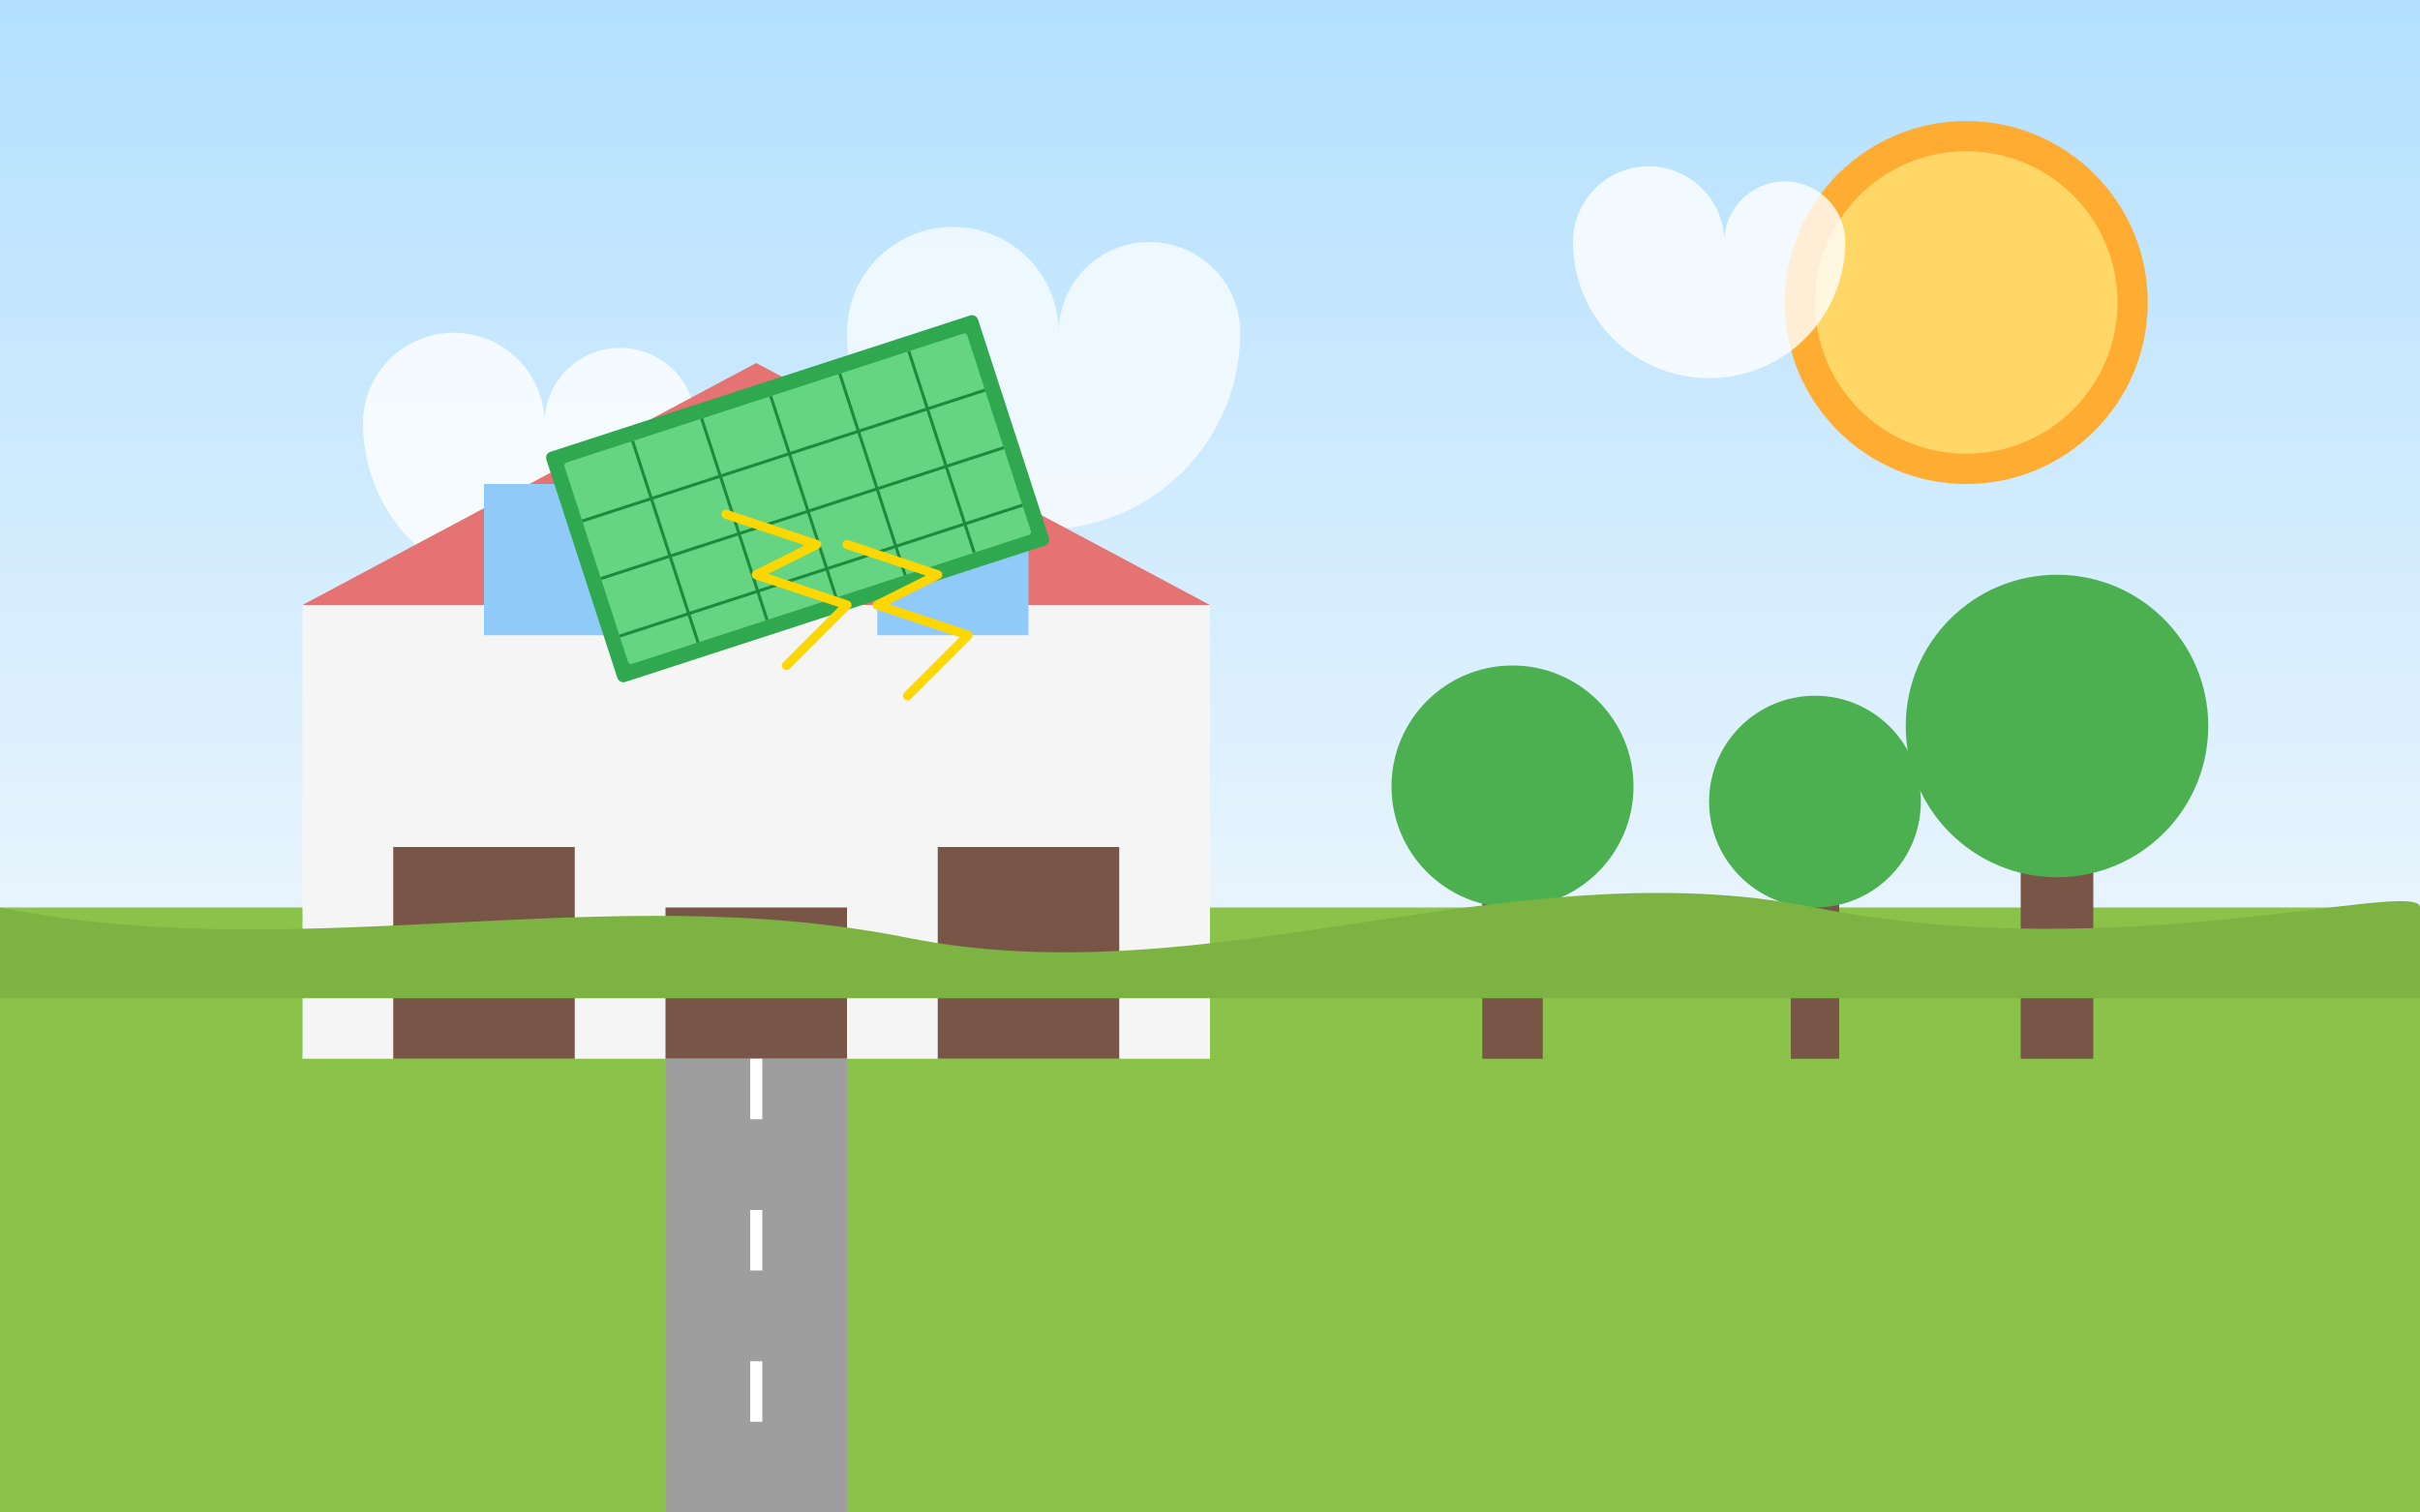 <svg xmlns="http://www.w3.org/2000/svg" viewBox="0 0 800 500" width="800" height="500">
  <!-- Tło nieba -->
  <rect width="800" height="500" fill="#E8F4FD"/>
  <linearGradient id="skyGradient" x1="0%" y1="0%" x2="0%" y2="100%">
    <stop offset="0%" stop-color="#B3E0FF"/>
    <stop offset="100%" stop-color="#E8F4FD"/>
  </linearGradient>
  <rect width="800" height="300" fill="url(#skyGradient)"/>
  
  <!-- Słońce -->
  <circle cx="650" cy="100" r="60" fill="#FFAC33"/>
  <circle cx="650" cy="100" r="50" fill="#FFD766"/>
  
  <!-- Chmury -->
  <path d="M120,140 a30,30 0 0 1 60,0 a25,25 0 0 1 50,0 a30,30 0 0 1 -110,0 z" fill="#FFF" opacity="0.8"/>
  <path d="M520,80 a25,25 0 0 1 50,0 a20,20 0 0 1 40,0 a25,25 0 0 1 -90,0 z" fill="#FFF" opacity="0.8"/>
  <path d="M280,110 a35,35 0 0 1 70,0 a30,30 0 0 1 60,0 a35,35 0 0 1 -130,0 z" fill="#FFF" opacity="0.7"/>
  
  <!-- Trawa/ziemia -->
  <path d="M0,300 L800,300 L800,500 L0,500 Z" fill="#8BC34A"/>
  
  <!-- Dom -->
  <rect x="100" y="200" width="300" height="150" fill="#F5F5F5"/>
  <rect x="130" y="280" width="60" height="70" fill="#795548"/>
  <rect x="310" y="280" width="60" height="70" fill="#795548"/>
  <rect x="220" y="300" width="60" height="50" fill="#795548"/>
  <polygon points="100,200 250,120 400,200" fill="#E57373"/>
  <rect x="160" y="160" width="50" height="50" fill="#90CAF9"/>
  <rect x="290" y="160" width="50" height="50" fill="#90CAF9"/>
  
  <!-- Panele słoneczne na dachu -->
  <g transform="translate(180, 150) rotate(-18)">
    <rect x="0" y="0" width="150" height="80" rx="2" fill="#2FA84F"/>
    <rect x="5" y="5" width="140" height="70" rx="1" fill="#65D584"/>
    <line x1="5" y1="25" x2="145" y2="25" stroke="#1D8A3D" stroke-width="1"/>
    <line x1="5" y1="45" x2="145" y2="45" stroke="#1D8A3D" stroke-width="1"/>
    <line x1="5" y1="65" x2="145" y2="65" stroke="#1D8A3D" stroke-width="1"/>
    <line x1="29" y1="5" x2="29" y2="75" stroke="#1D8A3D" stroke-width="1"/>
    <line x1="53" y1="5" x2="53" y2="75" stroke="#1D8A3D" stroke-width="1"/>
    <line x1="77" y1="5" x2="77" y2="75" stroke="#1D8A3D" stroke-width="1"/>
    <line x1="101" y1="5" x2="101" y2="75" stroke="#1D8A3D" stroke-width="1"/>
    <line x1="125" y1="5" x2="125" y2="75" stroke="#1D8A3D" stroke-width="1"/>
  </g>
  
  <!-- Elektryczność - Promienie energii -->
  <path d="M280,180 L310,190 L290,200 L320,210 L300,230" stroke="#FFD700" stroke-width="3" stroke-linecap="round" stroke-linejoin="round" fill="none"/>
  <path d="M240,170 L270,180 L250,190 L280,200 L260,220" stroke="#FFD700" stroke-width="3" stroke-linecap="round" stroke-linejoin="round" fill="none"/>
  
  <!-- Drzewa -->
  <g transform="translate(500, 280)">
    <rect x="-10" y="0" width="20" height="70" fill="#795548"/>
    <circle cx="0" cy="-20" r="40" fill="#4CAF50"/>
  </g>
  <g transform="translate(600, 290)">
    <rect x="-8" y="0" width="16" height="60" fill="#795548"/>
    <circle cx="0" cy="-25" r="35" fill="#4CAF50"/>
  </g>
  <g transform="translate(680, 270)">
    <rect x="-12" y="0" width="24" height="80" fill="#795548"/>
    <circle cx="0" cy="-30" r="50" fill="#4CAF50"/>
  </g>
  
  <!-- Droga -->
  <path d="M220,350 L220,500 L280,500 L280,350 Z" fill="#9E9E9E"/>
  <path d="M250,350 L250,380 M250,400 L250,430 M250,450 L250,480" stroke="#FFF" stroke-width="4" stroke-dasharray="20,20"/>
  
  <!-- Kontur ziemi - ciemniejsza trawa -->
  <path d="M0,300 C100,320 200,290 300,310 C400,330 500,280 600,300 C700,320 800,290 800,300 L800,330 L0,330 Z" fill="#7CB342"/>
</svg>
